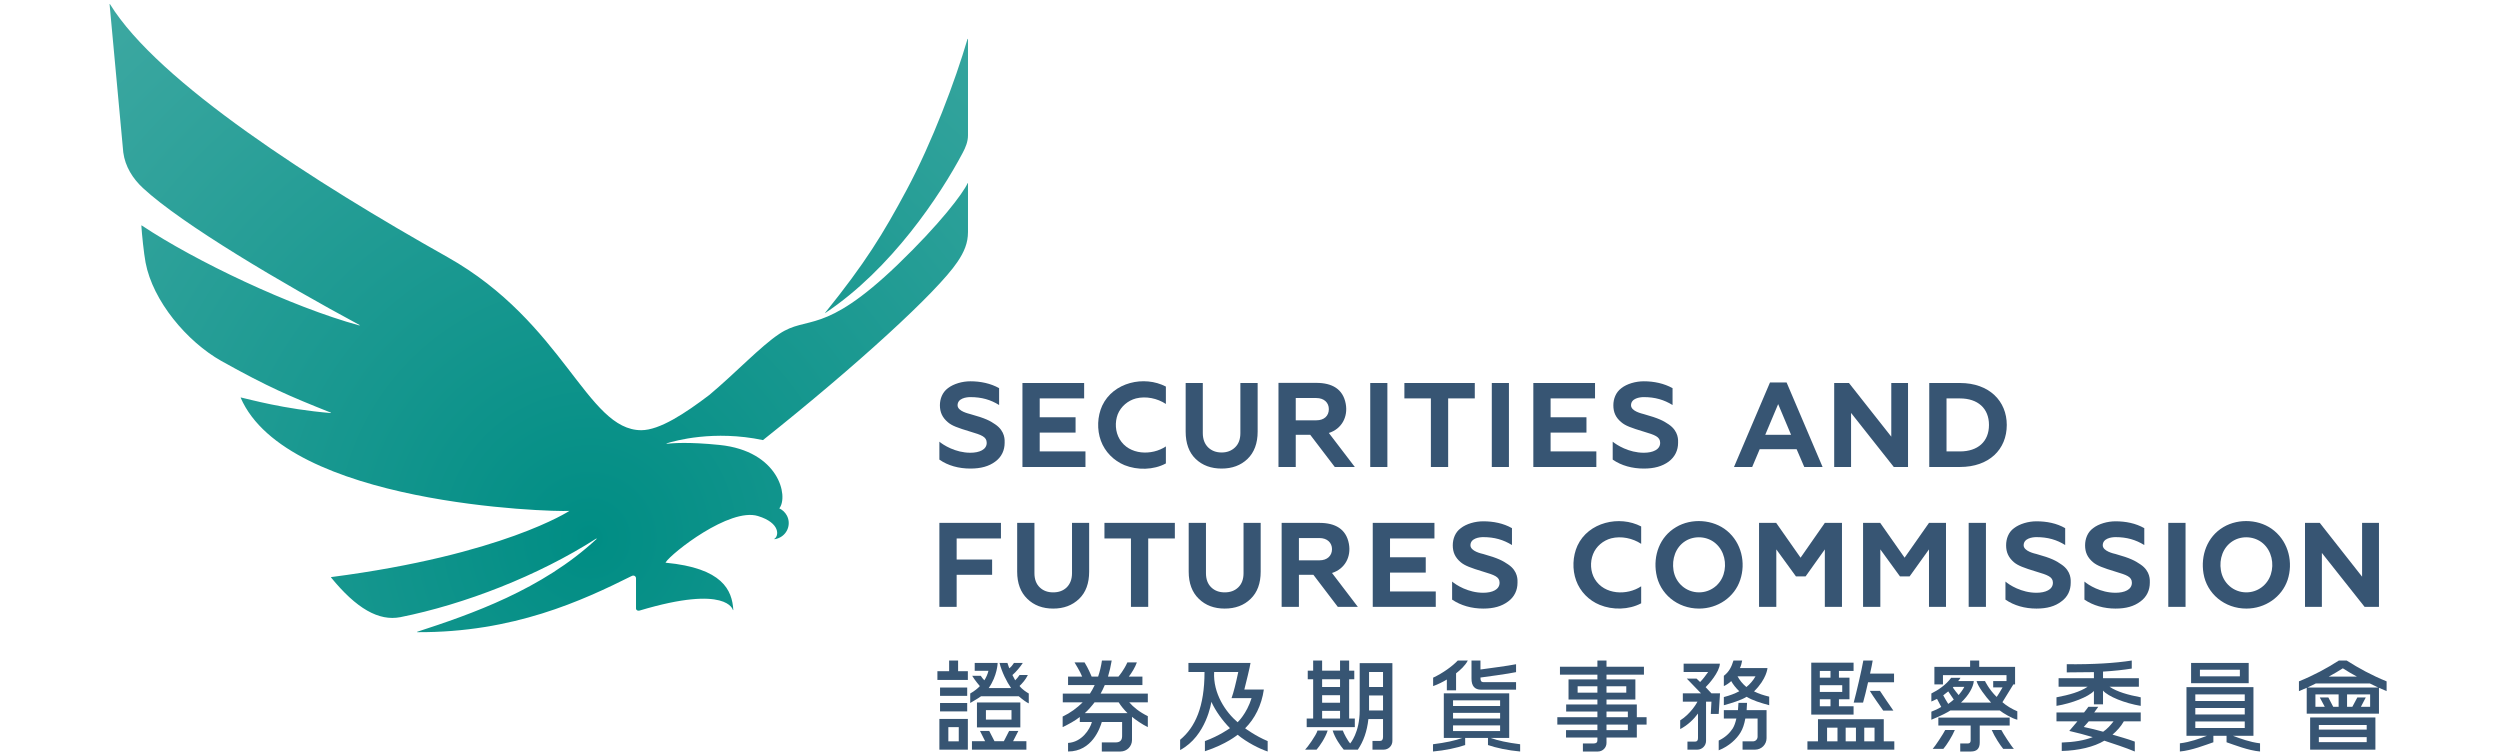 <svg xmlns="http://www.w3.org/2000/svg" viewBox="0 0 173 57" width="300" height="90.18">
	<defs>
		<clipPath clipPathUnits="userSpaceOnUse" id="cp1">
			<path d="M0 0L173 0L173 57L0 57Z" />
		</clipPath>
		<radialGradient id="grd1" gradientUnits="userSpaceOnUse"  cx="36.442" cy="40.845" r="68.831">
			<stop offset="0" stop-color="#008d84"  />
			<stop offset="1" stop-color="#4dafa9"  />
		</radialGradient>
	</defs>
	<style>
		tspan { white-space:pre }
		.shp0 { fill: #375573 } 
		.shp1 { fill: url(#grd1) } 
	</style>
	<g clip-path="url(#cp1)">
		<path fill-rule="evenodd" class="shp0" d="M101.43 51.54C101.17 51.7 100.76 51.91 100.39 52.04L100.39 51.4C101.14 51.05 101.85 50.53 102.26 50.1L103.02 50.1C102.83 50.48 102.44 50.83 102.13 51.07L102.13 52.36L101.43 52.36L101.43 51.54ZM106.68 50.98C106.23 51.09 104.07 51.38 103.98 51.39C103.98 51.62 104.01 51.73 104.21 51.74L106.68 51.74L106.68 52.31L104.02 52.31C103.57 52.31 103.29 52.06 103.3 51.44L103.3 50.1L103.98 50.1L103.98 50.78C104.74 50.67 105.98 50.52 106.68 50.38L106.68 50.98ZM106.99 56.45L106.99 57C106.07 56.92 105.15 56.72 104.55 56.51L104.55 55.97L102.82 55.97L102.82 56.51C102.21 56.72 101.29 56.92 100.38 57L100.38 56.45C101.33 56.33 102.08 56.17 102.61 55.97L101.2 55.97L101.2 52.59L106.16 52.59L106.16 55.97L104.75 55.97C105.29 56.17 106.03 56.33 106.99 56.45ZM101.9 54.5L105.47 54.5L105.47 54.07L101.9 54.07L101.9 54.5ZM101.9 53.55L105.47 53.55L105.47 53.12L101.9 53.12L101.9 53.55ZM101.9 55.45L105.47 55.45L105.47 55.02L101.9 55.02L101.9 55.45ZM87.84 56.21L87.84 57C87.21 56.79 86.28 56.32 85.56 55.73C85.56 55.73 84.73 56.44 83.08 56.98L83.08 56.21C84.16 55.82 84.98 55.23 84.98 55.23C84.43 54.68 83.88 53.92 83.57 53.23C83.57 53.23 83.21 55.82 81.2 56.89L81.2 56.11C82.35 55.16 83.05 53.6 83.05 50.97L81.83 50.97L81.83 50.28L86.54 50.28C86.51 50.53 86.17 51.92 86.07 52.3L87.55 52.3C87.38 53.5 86.86 54.52 86.13 55.24C86.13 55.24 86.92 55.83 87.84 56.21ZM86.62 52.95L85.1 52.95C85.26 52.51 85.43 51.82 85.61 50.97L83.78 50.97C83.69 52.59 84.65 54.01 85.56 54.78C85.56 54.78 86.24 54.16 86.62 52.95ZM154.06 52.89L154.06 53.54C152.85 53.34 151.59 52.83 151.2 52.38L151.2 53.42L150.51 53.42L150.51 52.41C150.1 52.85 148.86 53.34 147.67 53.54L147.67 52.89C148.64 52.71 149.47 52.47 150.03 52.09L147.83 52.09L147.83 51.44L150.51 51.44L150.51 50.98C149.83 50.98 149.18 51 148.45 51L148.45 50.38C150.45 50.4 152.11 50.3 153.38 50.1L153.38 50.71C152.76 50.81 152.03 50.89 151.2 50.94L151.2 51.44L153.92 51.44L153.92 52.09L151.7 52.09C152.26 52.47 153.1 52.71 154.06 52.89Z" />
		<path fill-rule="evenodd" class="shp0" d="M150.53 54.04L154.06 54.04L154.06 54.71L152.78 54.71C152.56 55.1 152.26 55.43 151.92 55.72C152.47 55.89 153.03 56.03 153.61 56.25L153.61 57C152.92 56.71 151.99 56.41 151.3 56.18C150.52 56.65 149.34 56.93 148.07 56.96L148.07 56.32C149 56.29 149.78 56.16 150.42 55.91C149.83 55.73 149.24 55.58 148.64 55.44C148.86 55.17 149.06 54.96 149.26 54.71L147.67 54.71L147.67 54.04L149.76 54.04C149.87 53.91 149.99 53.75 150.09 53.61L150.84 53.61L150.53 54.04ZM150.12 54.71C150.09 54.75 149.79 55.08 149.74 55.14C150.22 55.24 150.71 55.36 151.21 55.5C151.52 55.29 151.75 55.03 152 54.71L150.12 54.71ZM163.11 56.38L163.11 57C162.21 56.92 161.16 56.5 160.57 56.3L160.57 55.81L159.57 55.81L159.57 56.3C158.98 56.5 157.93 56.92 157.03 57L157.03 56.38C157.81 56.29 158.55 56.01 159.08 55.81L157.53 55.81L157.53 52.12L162.61 52.12L162.61 55.81L161.06 55.81C161.59 56.01 162.33 56.29 163.11 56.38ZM158.2 54.19L161.95 54.19L161.95 53.7L158.2 53.7L158.2 54.19ZM158.2 53.17L161.95 53.17L161.95 52.67L158.2 52.67L158.2 53.17ZM158.2 55.22L161.95 55.22L161.95 54.72L158.2 54.72L158.2 55.22ZM162.25 51.82L157.88 51.82L157.88 50.28L162.25 50.28L162.25 51.82ZM161.58 50.8L158.55 50.8L158.55 51.3L161.58 51.3L161.58 50.8ZM94.45 55.15L90.8 55.15L90.8 54.5L91.29 54.5L91.29 51.52L90.88 51.52L90.88 50.87L91.29 50.87L91.29 50.1L91.97 50.1L91.97 50.87L93.33 50.87L93.33 50.1L94.02 50.1L94.02 50.87L94.41 50.87L94.41 51.52L94.02 51.52L94.02 54.5L94.45 54.5L94.45 55.15ZM93.33 52.73L91.97 52.73L91.97 53.3L93.33 53.3L93.33 52.73ZM93.33 53.92L91.97 53.92L91.97 54.5L93.33 54.5L93.33 53.92ZM93.33 51.52L91.97 51.52L91.97 52.11L93.33 52.11L93.33 51.52ZM91.62 55.41L92.39 55.41C92.21 55.97 91.8 56.57 91.55 56.86L90.68 56.86C90.84 56.71 91.53 55.76 91.62 55.41Z" />
		<path fill-rule="evenodd" class="shp0" d="M96.35 56.2C96.51 56.2 96.59 56.1 96.59 55.9L96.59 54.54L95.48 54.54C95.38 55.46 95.11 56.23 94.68 56.86L93.61 56.86C93.36 56.57 92.94 55.97 92.77 55.41L93.54 55.41C93.61 55.62 93.91 56.19 94.1 56.39C94.1 56.39 94.82 55.57 94.82 53.89L94.82 50.3L97.3 50.3L97.3 56.2C97.3 56.57 97 56.86 96.64 56.86L95.79 56.86L95.79 56.2L96.35 56.2ZM96.59 52.75L95.53 52.75L95.53 53.89L96.59 53.89L96.59 52.75ZM96.59 50.97L95.53 50.97L95.53 52.11L96.59 52.11L96.59 50.97ZM76.68 57L75.26 57L75.26 56.31L76.24 56.31C76.39 56.31 76.55 56.31 76.67 56.2C76.8 56.08 76.8 55.91 76.8 55.76L76.8 54.76L75.26 54.76C75.12 55.23 74.52 57 72.7 57L72.7 56.35C73.74 56.29 74.36 55.32 74.51 54.76L73.59 54.76L73.59 54.38C73.25 54.66 72.71 54.95 72.29 55.15L72.29 54.35C72.88 54.07 73.39 53.69 73.81 53.27L72.3 53.27L72.3 52.61L74.36 52.61C74.49 52.41 74.62 52.18 74.72 51.96L72.7 51.96L72.7 51.32L73.77 51.32C73.64 50.97 73.19 50.24 73.19 50.24L73.95 50.24C74.23 50.69 74.45 51.22 74.49 51.32L74.98 51.32C75.11 50.94 75.21 50.52 75.27 50.1L76.01 50.1C75.95 50.48 75.84 50.96 75.73 51.32L76.52 51.32C76.56 51.27 76.92 50.86 77.2 50.24L77.92 50.24C77.78 50.63 77.55 51 77.31 51.32L78.34 51.32L78.34 51.96L75.49 51.96L75.48 51.97C75.39 52.19 75.28 52.41 75.17 52.61L78.75 52.61L78.75 53.27L77.34 53.27C77.66 53.64 78.12 54.01 78.75 54.32L78.75 55.15C78.34 54.96 77.8 54.58 77.55 54.37L77.55 56.13C77.55 56.61 77.16 57 76.68 57ZM77.21 54.09C76.94 53.83 76.71 53.54 76.54 53.27L74.71 53.27C74.49 53.56 74.24 53.85 73.97 54.09L77.21 54.09ZM69.08 55.17L65.79 55.17L65.79 53.28L69.08 53.28L69.08 55.17ZM68.41 53.86L66.47 53.86L66.47 54.58L68.41 54.58L68.41 53.86ZM62.99 53.32L65.05 53.32L65.05 53.96L62.99 53.96L62.99 53.32Z" />
		<path fill-rule="evenodd" class="shp0" d="M62.94 54.53L65.1 54.53L65.1 56.86L62.94 56.86L62.94 54.53ZM63.62 56.23L64.41 56.23L64.41 55.15L63.62 55.15L63.62 56.23ZM65.05 52.78L62.99 52.78L62.99 52.15L65.05 52.15L65.05 52.78ZM64.36 50.91L65.1 50.91L65.1 51.57L62.79 51.57L62.79 50.91L63.68 50.91L63.68 50.1L64.36 50.1L64.36 50.91ZM69.72 52.6L69.72 53.35C69.58 53.3 69.25 53.06 68.96 52.81L66.1 52.81C65.83 53.01 65.51 53.17 65.28 53.32L65.28 52.6C65.6 52.42 65.88 52.19 66.01 52.04C66.01 52.04 65.65 51.63 65.43 51.26L66.08 51.26C66.18 51.41 66.26 51.51 66.35 51.6C66.48 51.41 66.62 51.09 66.66 50.88L65.62 50.88L65.62 50.28L67.36 50.28C67.36 50.28 67.34 51.25 66.68 52.19L68.38 52.19C68.04 51.7 67.68 50.98 67.5 50.28L68.1 50.28C68.14 50.39 68.2 50.59 68.24 50.69C68.38 50.59 68.49 50.45 68.6 50.28L69.27 50.28C69.08 50.58 68.75 50.97 68.48 51.2C68.57 51.38 68.63 51.5 68.69 51.6C68.79 51.5 68.92 51.36 69.02 51.2L69.65 51.2C69.48 51.55 69.24 51.82 69.02 52.03C69.22 52.3 69.58 52.52 69.72 52.6ZM68.53 56.22L69.54 56.22L69.54 56.86L65.41 56.86L65.41 56.22L66.41 56.22L66.02 55.44L66.72 55.44L67.12 56.22L67.83 56.22L68.23 55.44L68.93 55.44L68.53 56.22ZM132.28 54.2L129.07 54.2L129.07 50.26L132.28 50.26L132.28 50.89L131.17 50.89L131.17 51.4L131.97 51.4L131.97 53.04L131.17 53.04L131.17 53.57L132.28 53.57L132.28 54.2ZM129.72 52.48L131.42 52.48L131.42 51.97L129.72 51.97L129.72 52.48ZM129.72 51.4L130.53 51.4L130.53 50.89L129.72 50.89L129.72 51.4ZM130.53 53.04L129.72 53.04L129.72 53.57L130.53 53.57L130.53 53.04ZM132.29 53.29C132.48 52.59 132.91 50.75 133.02 50.1L133.73 50.1C133.7 50.29 133.63 50.66 133.53 51.09L135.35 51.09L135.35 51.75L133.38 51.75C133.25 52.33 133.11 52.91 133 53.29L132.29 53.29Z" />
		<path fill-rule="evenodd" class="shp0" d="M134.57 56.23L135.37 56.23L135.37 56.86L128.78 56.86L128.78 56.23L129.58 56.23L129.58 54.55L134.57 54.55L134.57 56.23ZM132.46 55.19L131.68 55.19L131.68 56.23L132.46 56.23L132.46 55.19ZM131.06 55.19L130.27 55.19L130.27 56.23L131.06 56.23L131.06 55.19ZM133.87 55.19L133.09 55.19L133.09 56.23L133.87 56.23L133.87 55.19ZM133.51 52.4L134.28 52.4C134.45 52.67 135.09 53.6 135.3 53.9L134.53 53.9C134.3 53.57 133.78 52.85 133.51 52.4ZM166.91 54.42L171.86 54.42L171.86 56.86L166.91 56.86L166.91 54.42ZM171.2 55.91L167.57 55.91L167.57 56.29L171.2 56.29L171.2 55.91ZM171.2 54.99L167.57 54.99L167.57 55.34L171.2 55.34L171.2 54.99Z" />
		<path fill-rule="evenodd" class="shp0" d="M172.71 51.68L172.71 52.42L172.13 52.17L172.13 54.13L166.65 54.13L166.65 52.17L166.06 52.42L166.06 51.68C167.19 51.22 168.17 50.69 169.09 50.1L169.68 50.1C170.61 50.69 171.58 51.22 172.71 51.68ZM171.46 52.67L169.71 52.67L169.71 53.61L170.11 53.61L170.49 52.9L171.13 52.9L170.76 53.61L171.46 53.61L171.46 52.67ZM169.07 52.67L167.31 52.67L167.31 53.61L168.02 53.61L167.64 52.9L168.29 52.9L168.66 53.61L169.07 53.61L169.07 52.67ZM169.39 50.69C169.06 50.9 168.71 51.11 168.32 51.32L170.46 51.32C170.07 51.11 169.71 50.9 169.39 50.69ZM172.08 52.15C171.86 52.05 171.65 51.94 171.44 51.84L167.34 51.84C167.13 51.94 166.92 52.05 166.7 52.15L172.08 52.15ZM116.58 54.4L116.58 54.96L115.84 54.96L115.84 55.94L113.54 55.94L113.54 56.35C113.54 56.71 113.25 57 112.89 57L111.75 57L111.75 56.39L112.57 56.39C112.76 56.39 112.85 56.31 112.85 56.15L112.85 55.94L110.47 55.94L110.47 55.38L112.85 55.38L112.85 54.96L109.81 54.96L109.81 54.4L112.85 54.4L112.85 53.97L110.48 53.97L110.48 53.43L112.85 53.43L112.85 53.06L110.66 53.06L110.66 51.53L112.85 51.53L112.85 51.17L110.01 51.17L110.01 50.57L112.85 50.57L112.85 50.1L113.54 50.1L113.54 50.57L116.38 50.57L116.38 51.17L113.54 51.17L113.54 51.53L115.73 51.53L115.73 53.06L113.54 53.06L113.54 53.43L115.84 53.43L115.84 54.4L116.58 54.4ZM115.16 54.96L113.54 54.96L113.54 55.38L115.16 55.38L115.16 54.96ZM112.85 52.05L111.35 52.05L111.35 52.54L112.85 52.54L112.85 52.05ZM113.54 52.54L115.04 52.54L115.04 52.05L113.54 52.05L113.54 52.54ZM115.16 53.97L113.54 53.97L113.54 54.4L115.16 54.4L115.16 53.97ZM143.49 55.37C143.6 55.61 144.29 56.66 144.44 56.8L143.63 56.8C143.4 56.53 142.96 55.85 142.76 55.37L143.49 55.37ZM139.23 55.37L139.96 55.37C139.76 55.85 139.33 56.53 139.09 56.8L138.28 56.8C138.43 56.66 139.12 55.61 139.23 55.37ZM144.12 55.03L141.85 55.03L141.85 56.32C141.85 56.77 141.63 57 141.19 57L140.37 57L140.37 56.39L140.96 56.39C141.09 56.39 141.16 56.31 141.16 56.16L141.16 55.03L138.71 55.03L138.71 54.43L144.12 54.43L144.12 55.03Z" />
		<path fill-rule="evenodd" class="shp0" d="M144.7 53.95L144.7 54.59C144.31 54.5 143.63 54.1 143.37 53.89L139.62 53.89C139.42 54.02 139.01 54.25 138.18 54.59L138.18 53.98C138.45 53.88 138.7 53.76 138.93 53.62C138.85 53.47 138.68 53.16 138.61 53.01C138.49 53.07 138.32 53.15 138.18 53.21L138.18 52.6C138.7 52.34 139.3 51.94 139.68 51.41L140.39 51.41C140.33 51.51 140.29 51.57 140.21 51.66L141.4 51.66C141.36 52.12 141.02 52.73 140.43 53.29L142.71 53.29C142.27 52.81 141.73 52.09 141.61 51.66L142.25 51.66C142.25 51.66 142.54 52.28 143.13 52.86C143.14 52.88 143.55 52.21 143.58 52.14L142.87 52.14L142.87 51.66L143.88 51.66L143.88 51.21L139.06 51.21L139.06 51.91L138.41 51.91L138.41 50.58L141.12 50.58L141.12 50.1L141.81 50.1L141.81 50.58L144.53 50.58L144.53 51.91L144.4 51.91L143.57 53.26C143.87 53.53 144.31 53.79 144.7 53.95ZM139.88 53.06C139.81 52.95 139.52 52.52 139.46 52.44L139.08 52.74C139.2 52.97 139.33 53.18 139.46 53.39C139.59 53.29 139.77 53.17 139.88 53.06ZM140.25 52.72C140.37 52.58 140.58 52.3 140.68 52.1L139.86 52.1L139.81 52.15C139.89 52.27 140.15 52.61 140.25 52.72ZM121.45 54.15L121.5 53.22L121.09 53.22L121.09 56.2C121.09 56.56 120.79 56.86 120.43 56.86L119.68 56.86L119.68 56.25L120.26 56.25C120.41 56.25 120.48 56.16 120.48 55.98L120.48 54.12C120.17 54.54 119.71 55 119.13 55.3L119.13 54.64C119.91 54.15 120.37 53.36 120.44 53.22L119.33 53.22L119.33 52.59L120.71 52.59C120.45 52.31 119.63 51.47 119.63 51.47L120.37 51.47C120.47 51.57 120.55 51.65 120.64 51.73C120.86 51.51 121.06 51.24 121.25 50.97L119.39 50.97L119.39 50.34L122.14 50.34C122.11 50.98 121.28 51.91 121.06 52.12C121.16 52.22 121.5 52.59 121.5 52.59L122.15 52.59L122.05 54.15L121.45 54.15ZM125.68 55.99C125.68 56.47 125.29 56.86 124.81 56.86L123.86 56.86L123.86 56.23L124.65 56.23C124.85 56.23 125 56.07 125 55.88L125 54.5L124.07 54.5C123.99 54.94 123.87 55.29 123.71 55.55C123.42 56.04 122.84 56.6 122.05 56.91L122.05 56.17C122.54 55.94 122.88 55.61 123.11 55.26C123.23 55.07 123.32 54.81 123.39 54.5L122.44 54.5L122.44 53.86L123.51 53.86C123.53 53.67 123.54 53.52 123.55 53.31L124.2 53.31L124.17 53.86L125.68 53.86L125.68 55.99Z" />
		<path fill-rule="evenodd" class="shp0" d="M125.88 52.84L125.88 53.49C125.25 53.32 124.6 53.12 124.17 52.85C123.75 53.11 123.03 53.33 122.44 53.49L122.44 52.87C122.91 52.75 123.27 52.61 123.61 52.43C123.37 52.2 123.14 51.92 123 51.66C122.86 51.8 122.62 51.96 122.44 52.04L122.44 51.26C122.84 50.95 123.02 50.59 123.17 50.1L123.83 50.1C123.8 50.28 123.74 50.51 123.66 50.67L125.75 50.67C125.75 50.67 125.7 51.49 124.73 52.44C125.1 52.62 125.39 52.72 125.88 52.84ZM124.84 51.3L123.48 51.3C123.64 51.59 123.85 51.86 124.15 52.11C124.41 51.91 124.68 51.59 124.84 51.3ZM95.62 29.05L96.92 29.05L96.92 35.42L95.62 35.42L95.62 29.05ZM98.21 29.05L103.55 29.05L103.55 30.22L101.53 30.22L101.53 35.42L100.22 35.42L100.22 30.22L98.21 30.22L98.21 29.05ZM104.84 29.05L106.14 29.05L106.14 35.42L104.84 35.42L104.84 29.05ZM130.81 35.42L130.81 29.05L131.93 29.05L135.14 33.12L135.14 29.05L136.41 29.05L136.41 35.42L135.33 35.42L132.09 31.32L132.09 35.42L130.81 35.42ZM75.46 39.66L80.8 39.66L80.8 40.84L78.78 40.84L78.78 46.03L77.47 46.03L77.47 40.84L75.46 40.84L75.46 39.66ZM125.11 46.03L125.11 39.66L126.41 39.66L128.26 42.3L130.1 39.66L131.4 39.66L131.4 46.03L130.1 46.03L130.1 41.67L128.64 43.72L127.91 43.72L126.42 41.67L126.42 46.03L125.11 46.03ZM133 46.03L133 39.66L134.3 39.66L136.15 42.3L138 39.66L139.29 39.66L139.29 46.03L138 46.03L138 41.67L136.53 43.72L135.8 43.72L134.31 41.67L134.31 46.03L133 46.03ZM141.01 39.66L142.32 39.66L142.32 46.03L141.01 46.03L141.01 39.66ZM156.15 39.66L157.46 39.66L157.46 46.03L156.15 46.03L156.15 39.66ZM166.52 46.03L166.52 39.66L167.64 39.66L170.85 43.74L170.85 39.66L172.13 39.66L172.13 46.03L171.04 46.03L167.8 41.94L167.8 46.03L166.52 46.03ZM112.77 34.24L112.77 35.42L107.99 35.42L107.99 29.05L112.67 29.05L112.67 30.22L109.3 30.22L109.3 31.65L112.02 31.65L112.02 32.81L109.3 32.81L109.3 34.24L112.77 34.24ZM74.02 34.24L74.02 35.42L69.24 35.42L69.24 29.05L73.92 29.05L73.92 30.22L70.55 30.22L70.55 31.65L73.27 31.65L73.27 32.81L70.55 32.81L70.55 34.24L74.02 34.24ZM100.59 44.86L100.59 46.03L95.81 46.03L95.81 39.66L100.49 39.66L100.49 40.84L97.12 40.84L97.12 42.27L99.83 42.27L99.83 43.43L97.12 43.43L97.12 44.86L100.59 44.86ZM64.25 42.44L66.94 42.44L66.94 43.6L64.25 43.6L64.25 46.03L62.94 46.03L62.94 39.66L67.61 39.66L67.61 40.84L64.25 40.84L64.25 42.44Z" />
		<path fill-rule="evenodd" class="shp0" d="M127.96 34.07L125.16 34.07L124.59 35.42L123.21 35.42L125.94 29.01L127.2 29.01L129.93 35.42L128.54 35.42L127.96 34.07ZM125.58 32.98L127.54 32.98L126.56 30.65L125.58 32.98ZM80.12 35.15C79.18 35.66 77.95 35.67 76.98 35.28C76.16 34.94 75.49 34.26 75.19 33.43C74.88 32.59 74.92 31.58 75.29 30.77C76.12 28.99 78.47 28.46 80.12 29.32L80.12 30.64C79.47 30.21 78.61 30.03 77.85 30.22C77.24 30.38 76.71 30.83 76.47 31.42C76.24 32.02 76.28 32.76 76.61 33.31C77.33 34.53 79.06 34.57 80.12 33.86L80.12 35.15Z" />
		<path fill-rule="evenodd" class="shp0" d="M94.45 35.42L92.93 35.42L91.07 32.98L89.97 32.98L89.97 35.42L88.66 35.42L88.66 29.04L91.53 29.04C92.72 29.04 93.55 29.5 93.76 30.62C93.95 31.63 93.44 32.54 92.48 32.84L94.45 35.42ZM92.48 31.03C92.48 30.55 92.13 30.19 91.53 30.19L89.97 30.19L89.97 31.88L91.53 31.88C92.13 31.88 92.48 31.54 92.48 31.03ZM94.68 46.03L93.16 46.03L91.31 43.6L90.21 43.6L90.21 46.03L88.9 46.03L88.9 39.66L91.77 39.66C92.96 39.66 93.79 40.12 94 41.24C94.19 42.25 93.68 43.16 92.72 43.46L94.68 46.03ZM92.72 41.65C92.72 41.17 92.36 40.81 91.77 40.81L90.21 40.81L90.21 42.5L91.77 42.5C92.36 42.5 92.72 42.15 92.72 41.65ZM62.94 34.86L62.94 33.5C63.22 33.74 64.15 34.34 65.29 34.34C65.98 34.34 66.53 34.1 66.53 33.59C66.53 33.12 66.12 32.99 65.29 32.74C64.33 32.45 63.89 32.29 63.59 32.03C63.16 31.67 62.98 31.26 62.98 30.74C62.98 30.26 63.16 29.76 63.59 29.44C64.02 29.11 64.68 28.92 65.29 28.92C66.06 28.92 66.83 29.08 67.47 29.44L67.47 30.72C66.83 30.32 66.15 30.12 65.29 30.12C64.98 30.12 64.32 30.21 64.32 30.74C64.32 31.2 65.17 31.37 65.29 31.41C66.45 31.73 66.79 31.92 67.18 32.19C67.96 32.72 67.89 33.42 67.89 33.59C67.89 34.14 67.67 34.65 67.18 35.01C66.7 35.37 66.09 35.54 65.29 35.54C64.42 35.54 63.59 35.32 62.94 34.86ZM114.01 34.86L114.01 33.5C114.3 33.74 115.22 34.34 116.37 34.34C117.06 34.34 117.61 34.1 117.61 33.59C117.61 33.12 117.2 32.99 116.37 32.74C115.41 32.45 114.97 32.29 114.67 32.03C114.23 31.67 114.06 31.26 114.06 30.74C114.06 30.26 114.24 29.76 114.67 29.44C115.09 29.11 115.75 28.92 116.37 28.92C117.14 28.92 117.9 29.08 118.55 29.44L118.55 30.72C117.9 30.32 117.22 30.12 116.37 30.12C116.06 30.12 115.4 30.21 115.4 30.74C115.4 31.2 116.24 31.37 116.37 31.41C117.52 31.73 117.86 31.92 118.26 32.19C119.04 32.72 118.97 33.42 118.97 33.59C118.97 34.14 118.74 34.65 118.26 35.01C117.77 35.37 117.16 35.54 116.37 35.54C115.5 35.54 114.67 35.32 114.01 34.86ZM101.83 45.48L101.83 44.11C102.12 44.36 103.04 44.96 104.19 44.96C104.88 44.96 105.43 44.72 105.43 44.2C105.43 43.74 105.02 43.61 104.19 43.36C103.23 43.07 102.79 42.9 102.49 42.65C102.05 42.28 101.88 41.88 101.88 41.36C101.88 40.88 102.06 40.37 102.49 40.06C102.91 39.73 103.57 39.54 104.19 39.54C104.96 39.54 105.72 39.69 106.37 40.06L106.37 41.34C105.72 40.94 105.04 40.74 104.19 40.74C103.88 40.74 103.22 40.83 103.22 41.36C103.22 41.81 104.06 41.99 104.19 42.02C105.34 42.34 105.68 42.54 106.08 42.81C106.86 43.33 106.79 44.04 106.79 44.2C106.79 44.76 106.56 45.27 106.08 45.62C105.59 45.99 104.98 46.16 104.19 46.16C103.32 46.16 102.49 45.93 101.83 45.48ZM143.8 45.48L143.8 44.11C144.08 44.36 145.01 44.96 146.15 44.96C146.84 44.96 147.4 44.72 147.4 44.2C147.4 43.74 146.98 43.61 146.15 43.36C145.19 43.07 144.75 42.9 144.45 42.65C144.02 42.28 143.85 41.88 143.85 41.36C143.85 40.88 144.02 40.37 144.45 40.06C144.88 39.73 145.54 39.54 146.15 39.54C146.93 39.54 147.69 39.69 148.33 40.06L148.33 41.34C147.69 40.94 147.01 40.74 146.15 40.74C145.84 40.74 145.18 40.83 145.18 41.36C145.18 41.81 146.03 41.99 146.15 42.02C147.31 42.34 147.65 42.54 148.04 42.81C148.82 43.33 148.75 44.04 148.75 44.2C148.75 44.76 148.53 45.27 148.04 45.62C147.56 45.99 146.95 46.16 146.15 46.16C145.28 46.16 144.45 45.93 143.8 45.48ZM149.79 45.48L149.79 44.11C150.08 44.36 151 44.96 152.15 44.96C152.84 44.96 153.39 44.72 153.39 44.2C153.39 43.74 152.98 43.61 152.15 43.36C151.19 43.07 150.75 42.9 150.45 42.65C150.01 42.28 149.84 41.88 149.84 41.36C149.84 40.88 150.02 40.37 150.45 40.06C150.87 39.73 151.54 39.54 152.15 39.54C152.92 39.54 153.68 39.69 154.33 40.06L154.33 41.34C153.68 40.94 153 40.74 152.15 40.74C151.84 40.74 151.18 40.83 151.18 41.36C151.18 41.81 152.02 41.99 152.15 42.02C153.3 42.34 153.64 42.54 154.04 42.81C154.82 43.33 154.75 44.04 154.75 44.2C154.75 44.76 154.52 45.27 154.04 45.62C153.55 45.99 152.95 46.16 152.15 46.16C151.28 46.16 150.45 45.93 149.79 45.48Z" />
		<path fill-rule="evenodd" class="shp0" d="M123.68 43.99C123.25 45.29 121.99 46.16 120.56 46.16C118.91 46.16 117.56 45.03 117.31 43.49C117.08 42.15 117.56 40.72 118.82 39.98C119.99 39.28 121.63 39.39 122.68 40.26C123.78 41.17 124.12 42.69 123.68 43.99ZM121.82 41.22C121.2 40.67 120.22 40.6 119.52 41.04C118.77 41.51 118.49 42.41 118.62 43.25C118.77 44.22 119.58 44.93 120.56 44.93C121.41 44.93 122.16 44.38 122.42 43.56C122.68 42.75 122.48 41.79 121.82 41.22ZM116.17 45.76C115.23 46.26 114 46.28 113.03 45.88C112.21 45.55 111.54 44.87 111.24 44.04C110.93 43.2 110.97 42.19 111.34 41.38C112.17 39.6 114.52 39.07 116.17 39.93L116.17 41.25C115.52 40.82 114.66 40.64 113.9 40.83C113.29 40.99 112.75 41.44 112.52 42.03C112.28 42.63 112.32 43.37 112.65 43.92C113.38 45.13 115.11 45.18 116.17 44.47L116.17 45.76ZM165.2 43.99C164.76 45.29 163.5 46.16 162.07 46.16C160.42 46.16 159.07 45.03 158.82 43.49C158.6 42.15 159.08 40.72 160.33 39.98C161.51 39.28 163.15 39.39 164.19 40.26C165.29 41.17 165.63 42.69 165.2 43.99ZM163.34 41.22C162.71 40.67 161.74 40.6 161.04 41.04C160.29 41.51 160 42.41 160.14 43.25C160.29 44.22 161.09 44.93 162.07 44.93C162.92 44.93 163.67 44.38 163.93 43.56C164.19 42.75 163.99 41.79 163.34 41.22ZM143.9 32.23C143.9 34.1 142.55 35.42 140.35 35.42L138.02 35.42L138.02 29.05L140.35 29.05C142.58 29.05 143.9 30.43 143.9 32.23ZM142.55 32.23C142.55 30.97 141.7 30.22 140.35 30.22L139.33 30.22L139.33 34.24L140.35 34.24C141.7 34.24 142.55 33.5 142.55 32.23ZM82.92 29.05L82.92 32.85C82.92 33.31 83.06 33.67 83.32 33.93C83.59 34.19 83.93 34.32 84.35 34.32C84.76 34.32 85.1 34.19 85.37 33.93C85.64 33.67 85.77 33.31 85.77 32.85L85.77 29.05L87.08 29.05L87.08 32.74C87.08 33.62 86.82 34.32 86.31 34.81C85.8 35.3 85.14 35.54 84.35 35.54C83.55 35.54 82.89 35.3 82.38 34.81C81.87 34.32 81.62 33.62 81.62 32.74L81.62 29.05L82.92 29.05ZM70.15 39.66L70.15 43.47C70.15 43.93 70.28 44.29 70.55 44.55C70.82 44.81 71.16 44.93 71.57 44.93C71.99 44.93 72.33 44.81 72.6 44.55C72.86 44.29 73 43.93 73 43.47L73 39.66L74.3 39.66L74.3 43.36C74.3 44.24 74.05 44.93 73.54 45.42C73.02 45.92 72.37 46.16 71.57 46.16C70.78 46.16 70.12 45.92 69.61 45.42C69.1 44.93 68.84 44.24 68.84 43.36L68.84 39.66L70.15 39.66ZM83.16 39.66L83.16 43.47C83.16 43.93 83.29 44.29 83.56 44.55C83.83 44.81 84.17 44.93 84.58 44.93C85 44.93 85.34 44.81 85.61 44.55C85.88 44.29 86.01 43.93 86.01 43.47L86.01 39.66L87.31 39.66L87.31 43.36C87.31 44.24 87.06 44.93 86.55 45.42C86.04 45.92 85.38 46.16 84.58 46.16C83.79 46.16 83.13 45.92 82.62 45.42C82.11 44.93 81.85 44.24 81.85 43.36L81.85 39.66L83.16 39.66Z" />
		<path class="shp1" d="M0 0.31L1.04 11.56C1.18 12.62 1.75 13.54 2.54 14.27C5.51 17.02 13.16 21.53 18.96 24.65L18.96 24.69C13.75 23.26 6.49 19.8 2.44 17.1L2.41 17.1C2.45 17.76 2.6 19.22 2.73 19.91C3.28 22.83 5.87 25.91 8.48 27.38C12.03 29.36 13.65 30.05 16.79 31.3L16.79 31.33C13.19 31.03 10.55 30.27 9.97 30.15C9.95 30.16 9.95 30.16 9.94 30.16C13.45 38.26 33.39 38.84 34.88 38.75C34.88 38.75 29.83 42.08 16.81 43.77C16.8 43.77 16.79 43.79 16.79 43.79C18.72 46.16 20.42 47.13 22.06 46.81C26.91 45.84 32.5 43.68 36.93 40.84C36.94 40.86 36.94 40.87 36.94 40.88C32.8 44.73 27.41 46.59 23.33 47.92C23.33 47.93 23.33 47.94 23.33 47.95C30.63 47.99 35.87 45.55 39.6 43.69C39.79 43.59 39.93 43.73 39.93 43.86L39.93 46.15C39.93 46.28 40.06 46.35 40.2 46.31C46.88 44.31 47.28 46.27 47.28 46.27L47.31 46.27C47.22 44.76 46.5 43.09 42.18 42.68L42.18 42.68L42.18 42.65C42.64 41.94 47.03 38.48 49.18 39.14C50.92 39.67 50.76 40.69 50.42 40.87L50.43 40.9C50.65 40.87 50.82 40.78 50.86 40.76C51.46 40.44 51.69 39.7 51.37 39.1C51.24 38.86 51.04 38.67 50.8 38.56C50.8 38.56 50.8 38.56 50.8 38.56C51.52 37.63 50.75 34.21 46.28 33.75C43.85 33.5 42.67 33.62 42.25 33.66L42.25 33.63C42.88 33.43 45.83 32.6 49.56 33.38C49.56 33.38 49.56 33.38 49.56 33.38C56.66 27.73 62.78 22.14 64.3 19.88C64.82 19.12 65.11 18.43 65.11 17.6L65.11 13.9L65.09 13.88C64.74 14.66 62.99 16.98 59.78 20.07C54.11 25.52 52.96 23.87 50.79 25.33C49.4 26.25 47.5 28.27 45.5 29.95C43.66 31.35 41.72 32.63 40.33 32.63C36.19 32.63 34.48 24.48 25.63 19.5C15.6 13.86 3.67 6.24 0.03 0.31L0 0.31ZM60.46 14.4C58.67 17.74 57.33 19.93 54.27 23.73L54.27 23.75C59.3 20.41 63.02 14.79 64.71 11.59C64.93 11.18 65.11 10.74 65.11 10.27C65.11 10.27 65.11 2.97 65.11 2.97C65.11 2.97 65.09 2.94 65.08 2.94C64.14 6.14 62.4 10.78 60.46 14.4Z" />
	</g>
</svg>